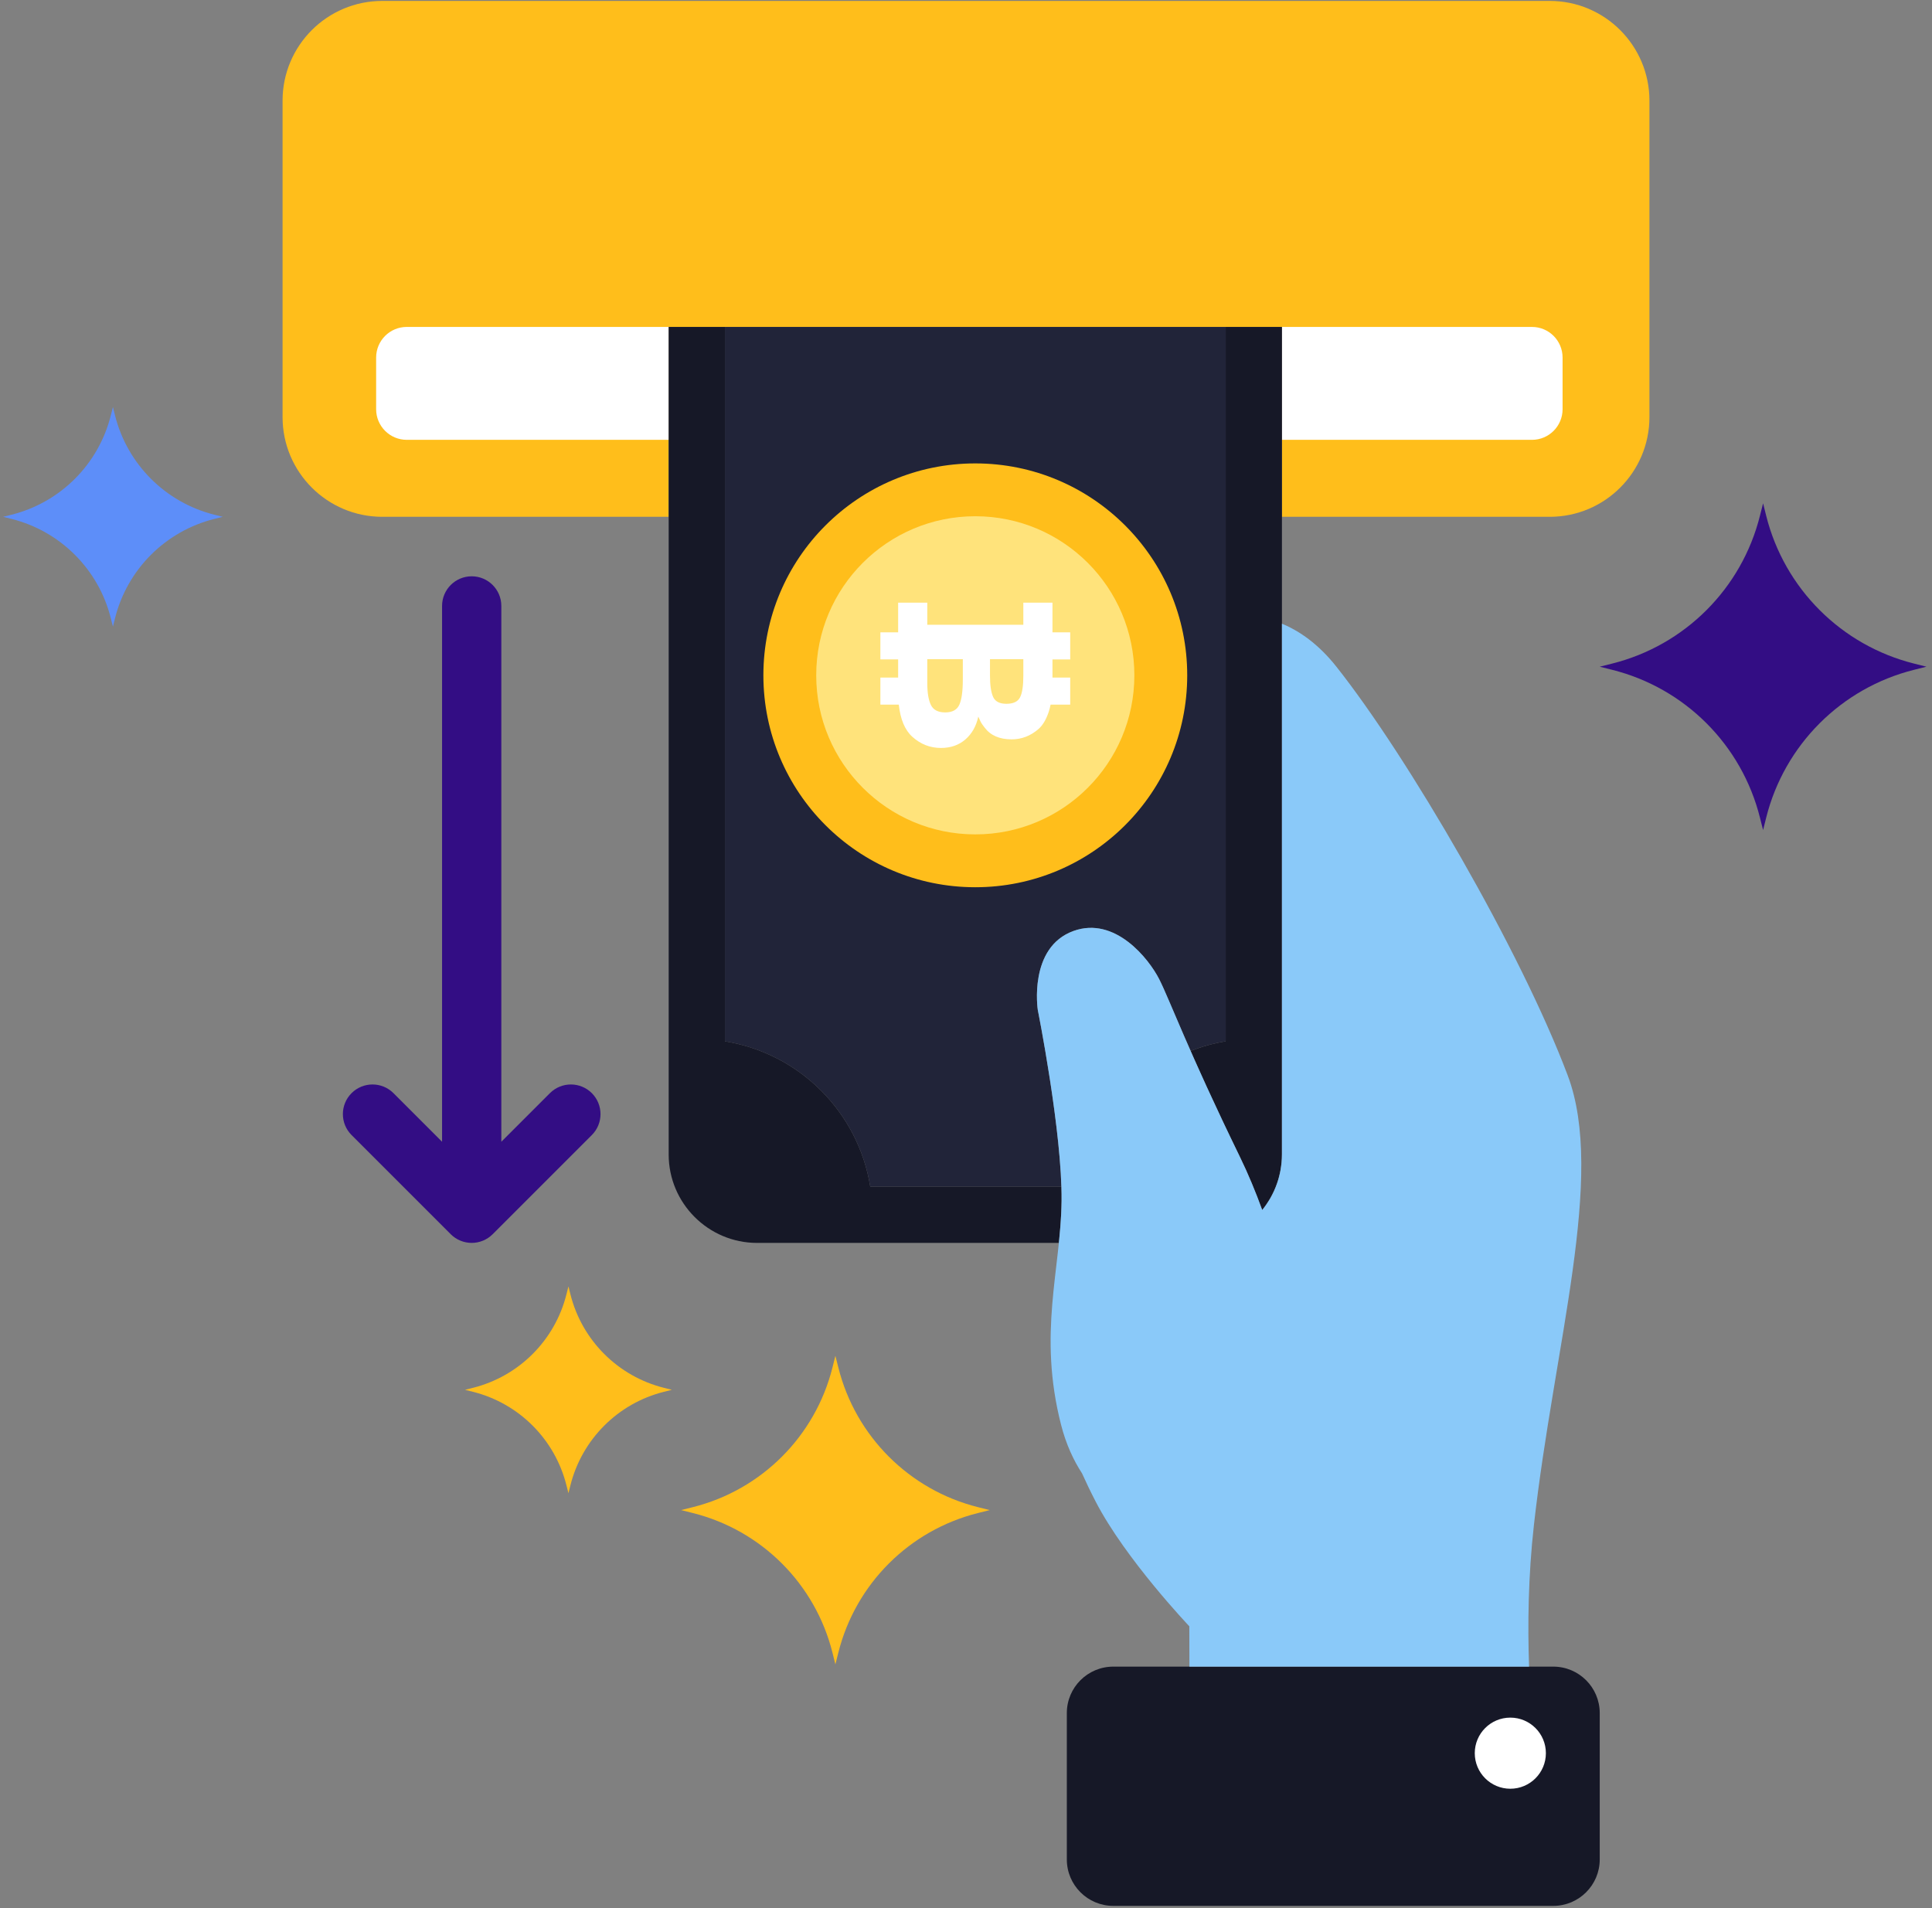 
<svg width="326px" height="322px" viewBox="0 0 326 322" version="1.1" xmlns="http://www.w3.org/2000/svg" xmlns:xlink="http://www.w3.org/1999/xlink">
    <rect x="0" y="0" width="326" height="322" fill="#808080" stroke="none"/>
    <g id="Page-1" stroke="none" stroke-width="1" fill="none" fill-rule="evenodd">
        <g id="atm" transform="translate(0.533, 0.155)" fill-rule="nonzero">
            <path d="M260.96,-1.42108547e-14 L63.978,-1.42108547e-14 C54.683,-1.42108547e-14 47.146,7.536 47.146,16.829 L47.146,70.22 C47.146,79.516 54.683,87.052 63.978,87.052 L112.297,87.052 L112.297,55.013 L215.776,55.013 L215.776,87.052 L260.961,87.052 C270.254,87.052 277.789,79.516 277.789,70.22 L277.789,16.829 C277.789,7.536 270.253,-1.42108547e-14 260.96,-1.42108547e-14 Z" id="Path" fill="#FFBE1B"></path>
            <path d="M68.102,55.012 C65.248,55.012 62.935,57.326 62.935,60.179 L62.935,68.896 C62.935,71.75 65.249,74.063 68.102,74.063 L112.296,74.063 L112.296,55.011 L68.102,55.011 L68.102,55.012 Z" id="Path" fill="#FFFFFF"></path>
            <path d="M257.966,55.012 L215.776,55.012 L215.776,74.064 L257.966,74.064 C260.819,74.064 263.132,71.75 263.132,68.897 L263.132,60.18 C263.132,57.326 260.819,55.012 257.966,55.012 Z" id="Path" fill="#FFFFFF"></path>
            <path d="M164.484,254.162 C152.89,251.256 143.833,242.197 140.926,230.604 L140.428,228.625 L139.935,230.604 C137.027,242.196 127.97,251.255 116.377,254.162 L114.395,254.659 L116.377,255.156 C127.969,258.06 137.027,267.117 139.935,278.712 L140.428,280.693 L140.926,278.712 C143.832,267.118 152.889,258.061 164.484,255.156 L166.466,254.659 L164.484,254.162 Z" id="Path" fill="#FFBE1B"></path>
            <path d="M111.509,234.031 C103.734,232.084 97.663,226.014 95.716,218.241 L95.386,216.914 L95.05,218.241 C93.105,226.014 87.036,232.084 79.259,234.031 L77.935,234.364 L79.259,234.695 C87.036,236.641 93.105,242.712 95.05,250.488 L95.386,251.811 L95.716,250.488 C97.663,242.712 103.734,236.641 111.509,234.695 L112.833,234.364 L111.509,234.031 Z" id="Path" fill="#FFBE1B"></path>
            <path d="M322.437,111.818 C310.158,108.741 300.568,99.151 297.488,86.872 L296.966,84.777 L296.435,86.872 C293.361,99.152 283.775,108.741 271.495,111.818 L269.401,112.344 L271.495,112.869 C283.774,115.942 293.36,125.53 296.435,137.814 L296.966,139.909 L297.488,137.814 C300.568,125.53 310.158,115.942 322.437,112.869 L324.533,112.344 L322.437,111.818 Z" id="Path" fill="#330D84"></path>
            <path d="M35.641,86.7 C27.389,84.632 20.944,78.187 18.874,69.935 L18.523,68.527 L18.166,69.935 C16.101,78.187 9.658,84.631 1.407,86.7 L0,87.052 L1.407,87.406 C9.658,89.472 16.1,95.914 18.166,104.169 L18.523,105.577 L18.874,104.169 C20.943,95.914 27.389,89.472 35.641,87.406 L37.049,87.052 L35.641,86.7 Z" id="Path" fill="#5D8EF9"></path>
            <path d="M121.785,55.012 L121.785,175.561 C134.36,177.584 144.287,187.511 146.31,200.085 L178.564,200.085 C178.188,188.295 174.579,170.249 174.579,170.249 C174.579,170.249 172.956,159.679 180.627,156.931 C187.61,154.428 193.301,161.6 195.067,165.075 C196.1,167.109 197.559,170.813 200.367,177.182 C202.258,176.452 204.231,175.891 206.286,175.561 L206.286,55.012 L121.785,55.012 Z" id="Path" fill="#212439"></path>
            <path d="M164.035,78.041 C144.287,78.041 128.278,94.05 128.278,113.799 C128.278,133.548 144.287,149.558 164.035,149.558 C183.786,149.558 199.795,133.548 199.795,113.799 C199.795,94.051 183.786,78.041 164.035,78.041 Z" id="Path" fill="#FFBE1B"></path>
            <path d="M164.035,86.956 C149.211,86.956 137.193,98.975 137.193,113.799 C137.193,128.623 149.211,140.641 164.035,140.641 C178.859,140.641 190.876,128.623 190.876,113.799 C190.876,98.975 178.86,86.956 164.035,86.956 Z" id="Path" fill="#FFE37B"></path>
            <path d="M180.052,111.115 L180.052,106.545 L177.057,106.545 L177.057,105.267 L177.057,101.542 L172.141,101.542 L172.141,105.267 L155.934,105.267 L155.934,101.542 L151.017,101.542 L151.017,105.267 L151.017,106.545 L148.02,106.545 L148.02,111.115 L151.017,111.115 L151.017,114.178 L148.02,114.178 L148.02,118.747 L151.127,118.747 C151.395,121.229 152.158,123.052 153.437,124.193 C154.826,125.435 156.429,126.056 158.243,126.056 C159.883,126.056 161.253,125.578 162.361,124.622 C163.465,123.666 164.193,122.381 164.541,120.766 C164.738,121.213 164.88,121.524 164.97,121.697 C165.055,121.872 165.273,122.182 165.621,122.63 C166.614,123.946 168.13,124.604 170.166,124.604 C171.856,124.604 173.368,124.021 174.709,122.853 C175.43,122.208 176,121.246 176.425,119.966 C176.55,119.584 176.652,119.173 176.739,118.748 L180.052,118.748 L180.052,114.179 L177.057,114.179 L177.057,111.116 L180.052,111.116 L180.052,111.115 Z M161.931,114.507 C161.931,116.444 161.738,117.853 161.354,118.736 C160.968,119.617 160.173,120.058 158.969,120.058 C157.765,120.058 156.958,119.643 156.549,118.81 C156.138,117.978 155.933,116.729 155.933,115.066 L155.933,111.08 L161.931,111.08 L161.931,114.507 Z M172.141,113.874 C172.141,115.588 171.953,116.803 171.581,117.524 C171.209,118.244 170.445,118.605 169.29,118.605 C168.136,118.605 167.383,118.214 167.037,117.432 C166.689,116.649 166.515,115.451 166.515,113.837 L166.515,111.08 L172.141,111.08 L172.141,113.874 Z" id="Shape" fill="#FFFFFF"></path>
            <path d="M206.286,55.012 L206.286,175.561 C204.231,175.891 202.258,176.453 200.367,177.182 C202.356,181.693 205.021,187.539 208.697,195.086 C210.099,197.964 211.344,200.981 212.449,204.022 C212.869,203.505 213.244,202.952 213.594,202.381 C213.69,202.224 213.79,202.07 213.88,201.909 C213.992,201.709 214.092,201.502 214.195,201.296 C214.297,201.093 214.398,200.89 214.491,200.682 C214.578,200.486 214.657,200.286 214.736,200.086 C214.826,199.855 214.913,199.623 214.992,199.386 C215.056,199.194 215.118,199 215.176,198.804 C215.25,198.545 215.317,198.283 215.378,198.018 C215.421,197.834 215.465,197.651 215.501,197.464 C215.559,197.163 215.602,196.857 215.641,196.549 C215.662,196.392 215.688,196.236 215.704,196.077 C215.749,195.607 215.776,195.131 215.776,194.65 L215.776,105.088 L215.776,55.01 L206.286,55.01 L206.286,55.012 Z" id="Path" fill="#161827"></path>
            <path d="M178.565,200.085 L146.311,200.085 C144.288,187.511 134.361,177.583 121.786,175.561 L121.786,55.012 L112.297,55.012 L112.297,194.652 C112.297,202.88 118.992,209.575 127.22,209.575 L178.134,209.575 C178.379,207.214 178.57,204.866 178.595,202.489 C178.603,201.725 178.592,200.92 178.565,200.085 Z" id="Path" fill="#161827"></path>
            <path d="M261.562,281.073 L187.321,281.073 C182.991,281.073 179.48,284.585 179.48,288.914 L179.48,313.605 C179.48,317.935 182.991,321.445 187.321,321.445 L261.562,321.445 C265.89,321.445 269.402,317.934 269.402,313.605 L269.402,288.915 C269.402,284.585 265.89,281.073 261.562,281.073 Z" id="Path" fill="#161827"></path>
            <path d="M264.002,181.322 C256.09,160.304 237.05,127.589 224.968,112.345 C221.941,108.525 218.748,106.319 215.776,105.09 L215.776,194.652 C215.776,198.202 214.528,201.462 212.45,204.022 C211.346,200.982 210.1,197.965 208.698,195.086 C199.834,176.885 196.834,168.55 195.068,165.074 C193.301,161.599 187.611,154.428 180.628,156.93 C172.957,159.678 174.58,170.248 174.58,170.248 C174.58,170.248 178.72,190.942 178.596,202.487 C178.471,214.033 174.555,224.842 178.511,240.277 C179.347,243.541 180.597,246.233 182.045,248.459 C182.71,249.938 183.469,251.528 184.349,253.229 C189.364,262.925 200.148,274.264 200.148,274.264 L200.166,281.073 L257.479,281.073 C257.226,274.101 257.327,265.827 258.298,257.156 C261.697,226.831 270.406,198.327 264.002,181.322 Z" id="Path" fill="#8AC9F9"></path>
            <circle id="Oval" fill="#FFFFFF" cx="254.315" cy="295.678" r="6"></circle>
            <path d="M99.33,184.303 C97.377,182.351 94.212,182.351 92.259,184.303 L84.06,192.503 L84.06,102.091 C84.06,99.33 81.821,97.091 79.06,97.091 C76.299,97.091 74.06,99.33 74.06,102.091 L74.06,192.503 L65.86,184.303 C63.907,182.351 60.742,182.351 58.789,184.303 C56.836,186.256 56.836,189.422 58.789,191.374 L75.524,208.109 C76.462,209.047 77.734,209.573 79.06,209.573 C80.386,209.573 81.658,209.046 82.596,208.109 L99.331,191.374 C101.283,189.422 101.283,186.256 99.33,184.303 Z" id="Path" fill="#330D84"></path>
        </g>
    </g>
</svg>